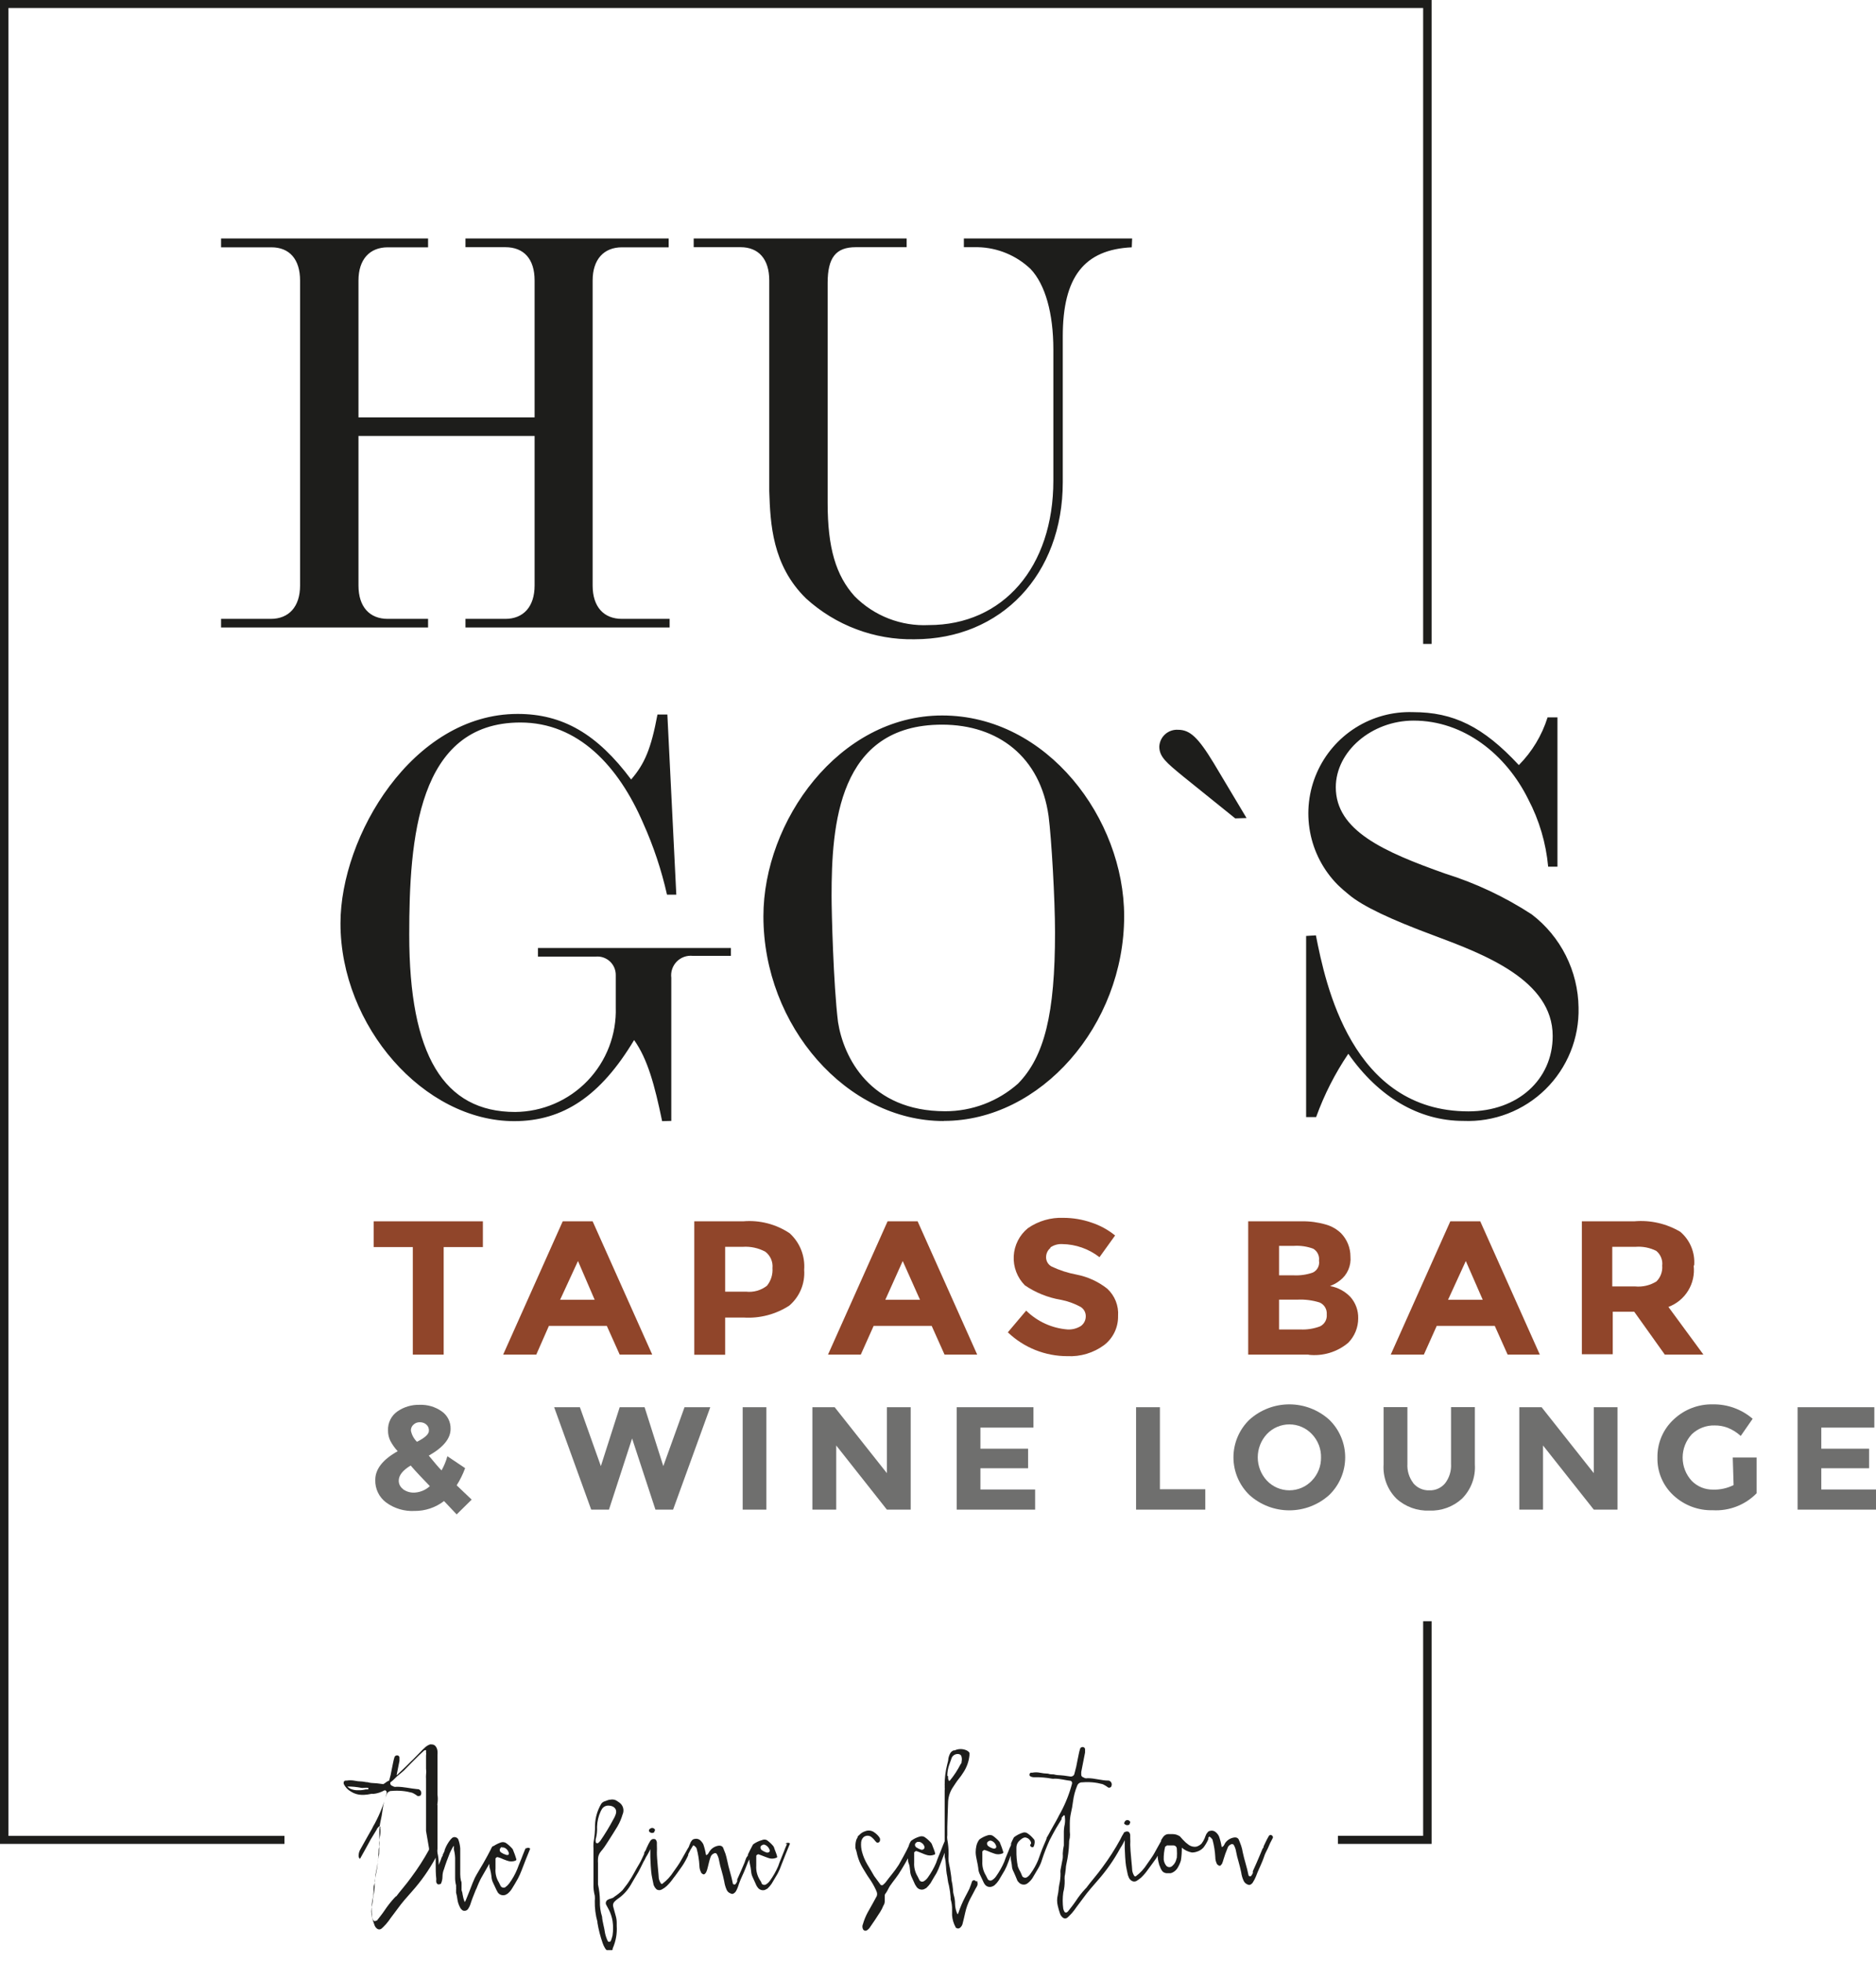 <?xml version="1.0" encoding="UTF-8"?>
<svg xmlns="http://www.w3.org/2000/svg" width="155" height="162" viewBox="0 0 155 162" fill="none">
  <g clip-path="url(#clip0_324_977)">
    <path d="M18.265 20.421H22.42C23.917 20.421 24.793 21.406 24.793 23.168V48.345C24.793 50.098 23.867 51.102 22.371 51.102H18.265V51.811H35.368V51.102H32.04C30.543 51.102 29.618 50.117 29.618 48.345V35.998H44.17V48.345C44.17 50.098 43.245 51.102 41.748 51.102H38.459V51.811H55.326V51.102H51.388C49.891 51.102 48.965 50.117 48.965 48.345V23.168C48.965 21.416 49.891 20.421 51.388 20.421H55.247V19.692H38.459V20.411H41.748C43.294 20.411 44.17 21.396 44.17 23.158V34.462H29.618V23.168C29.618 21.416 30.543 20.421 32.04 20.421H35.368V19.692H18.265V20.421ZM93.54 19.692H79.637V20.411H80.799C82.423 20.449 83.975 21.092 85.151 22.213C86.362 23.493 87.031 25.866 87.031 28.859V39.69C87.031 46.819 82.876 51.614 76.742 51.614C75.609 51.67 74.478 51.486 73.421 51.076C72.364 50.665 71.406 50.037 70.608 49.231C69.062 47.518 68.382 45.234 68.382 41.531V23.365C68.382 21.268 69.062 20.411 70.706 20.411H74.91V19.692H57.315V20.411H61.185C62.681 20.411 63.558 21.396 63.558 23.158V40.557C63.646 43.215 63.794 46.681 66.6 49.418C69.042 51.639 72.24 52.844 75.541 52.786C82.738 52.786 87.809 47.419 87.809 39.818V27.776C87.809 22.853 89.591 20.608 93.51 20.421L93.54 19.692Z" fill="#1D1D1B"></path>
    <path d="M55.464 92.555V80.74C55.433 80.497 55.457 80.25 55.535 80.018C55.613 79.786 55.743 79.575 55.914 79.4C56.086 79.225 56.295 79.092 56.526 79.01C56.757 78.929 57.003 78.9 57.246 78.928H60.387V78.278H44.446V78.987H49.231C49.442 78.969 49.654 78.995 49.853 79.064C50.053 79.133 50.236 79.243 50.391 79.386C50.546 79.53 50.669 79.704 50.752 79.898C50.836 80.093 50.878 80.302 50.876 80.513V83.172C50.911 84.288 50.723 85.401 50.322 86.444C49.921 87.487 49.316 88.439 48.541 89.245C47.767 90.05 46.84 90.692 45.813 91.134C44.787 91.576 43.683 91.808 42.565 91.817C36.658 91.817 33.812 87.11 33.812 77.185C33.812 69.308 34.492 59.659 42.999 59.659C47.784 59.659 51.112 63.272 53.14 67.969C53.993 69.867 54.653 71.846 55.11 73.877H55.878L55.139 58.999H54.322C53.79 61.844 53.258 63.075 52.146 64.365C49.349 60.614 46.494 58.95 42.772 58.95C34.078 58.95 28.131 69.062 28.131 76.24C28.131 84.737 35.023 92.575 42.487 92.575C46.543 92.575 49.635 90.478 52.392 85.879C53.505 87.445 54.086 89.582 54.706 92.575L55.464 92.555ZM77.992 92.555C85.968 92.555 92.88 84.678 92.88 75.649C92.88 67.634 86.549 59.078 77.845 59.078C69.298 59.078 63.075 67.821 63.075 75.659C63.075 84.727 69.968 92.565 77.953 92.565M78.101 91.757C71.868 91.757 69.692 87.287 69.239 84.392C68.855 81.261 68.707 75.275 68.707 73.995C68.707 68.156 69.239 59.836 77.835 59.836C82.472 59.836 85.958 62.504 86.637 67.388C86.874 69.2 87.169 74.28 87.169 76.988C87.169 83.733 86.293 87.238 84.117 89.473C82.453 90.95 80.305 91.763 78.081 91.757M102.992 67.546L100.284 63.016C98.985 60.88 98.315 60.259 97.33 60.259C97.138 60.247 96.945 60.274 96.763 60.337C96.581 60.4 96.414 60.498 96.27 60.626C96.126 60.754 96.009 60.91 95.926 61.083C95.843 61.257 95.795 61.445 95.784 61.638C95.784 62.494 96.365 62.967 97.754 64.109L102.057 67.575L102.992 67.546ZM107.915 77.284V92.24H108.742C109.408 90.394 110.301 88.637 111.401 87.012C113.902 90.586 117.23 92.555 120.902 92.555C122.153 92.608 123.401 92.404 124.569 91.954C125.737 91.505 126.8 90.821 127.693 89.944C128.585 89.067 129.288 88.016 129.758 86.856C130.228 85.696 130.455 84.452 130.424 83.201C130.405 81.708 130.046 80.239 129.376 78.905C128.706 77.571 127.741 76.407 126.554 75.501C124.337 74.057 121.932 72.924 119.406 72.134C114.286 70.322 110.367 68.57 110.367 65.005C110.367 62.051 113.321 59.501 116.796 59.501C120.952 59.501 124.437 62.297 126.269 66C127.176 67.728 127.735 69.618 127.913 71.563H128.681V59.235H127.864C127.399 60.719 126.586 62.07 125.491 63.174C122.537 59.993 120.085 58.802 116.747 58.802C115.073 58.746 113.421 59.194 112.004 60.087C110.587 60.98 109.471 62.278 108.8 63.812C108.128 65.347 107.933 67.047 108.239 68.694C108.544 70.341 109.337 71.858 110.515 73.05C110.859 73.384 111.145 73.621 111.43 73.857C112.592 74.842 114.965 75.944 118.441 77.234C122.645 78.8 128.287 80.936 128.287 85.544C128.287 89.148 125.392 91.767 121.326 91.767C111.667 91.767 109.51 81.222 108.723 77.234L107.915 77.284Z" fill="#1D1D1B"></path>
    <path d="M93.323 150.648C93.323 150.569 93.412 150.48 93.382 150.441C93.365 150.402 93.338 150.368 93.304 150.342C93.271 150.316 93.231 150.299 93.189 150.292C93.147 150.285 93.104 150.289 93.064 150.303C93.023 150.317 92.987 150.341 92.959 150.372C92.959 150.372 92.86 150.53 92.88 150.569C92.903 150.604 92.934 150.633 92.969 150.656C93.004 150.679 93.044 150.694 93.085 150.702C93.126 150.709 93.168 150.708 93.209 150.699C93.25 150.689 93.289 150.672 93.323 150.648Z" fill="#1D1D1B"></path>
    <path d="M54.056 151.288C54.056 151.209 54.145 151.12 54.115 151.081C54.097 151.044 54.071 151.012 54.038 150.987C54.005 150.962 53.967 150.946 53.926 150.939C53.886 150.932 53.844 150.935 53.805 150.948C53.766 150.961 53.73 150.983 53.702 151.012C53.642 151.012 53.593 151.17 53.623 151.209C53.645 151.244 53.673 151.275 53.708 151.298C53.742 151.322 53.781 151.338 53.822 151.345C53.863 151.353 53.905 151.351 53.945 151.342C53.985 151.332 54.023 151.313 54.056 151.288Z" fill="#1D1D1B"></path>
    <path d="M32.719 156.556C32.694 156.606 32.657 156.65 32.611 156.684C32.304 157.016 32.025 157.371 31.774 157.747C31.577 158.043 31.351 158.318 31.134 158.594C31.134 158.594 31.134 158.594 31.075 158.594C31.046 158.619 31.009 158.633 30.971 158.633C30.933 158.633 30.897 158.619 30.868 158.594C30.812 158.51 30.772 158.417 30.75 158.318C30.691 157.874 30.691 157.424 30.75 156.979C30.835 156.658 30.875 156.327 30.868 155.995C30.868 155.876 30.868 155.748 30.917 155.63C30.966 155.512 30.976 155.236 31.006 155.039C31.01 154.89 31.03 154.742 31.065 154.596C31.191 154.037 31.264 153.466 31.282 152.893C31.276 152.746 31.296 152.6 31.341 152.46C31.364 152.287 31.364 152.111 31.341 151.938C31.341 151.711 31.341 151.485 31.341 151.268C31.341 150.99 31.371 150.713 31.429 150.441C31.506 150.116 31.565 149.788 31.607 149.457C31.661 149.01 31.777 148.572 31.951 148.157C31.981 148.072 32.037 148 32.112 147.95C32.187 147.9 32.275 147.876 32.365 147.881C32.93 147.831 33.5 147.881 34.048 148.029C34.144 148.07 34.237 148.12 34.324 148.177C34.389 148.216 34.451 148.259 34.511 148.305C34.58 148.305 34.748 148.305 34.767 148.216C34.791 148.172 34.805 148.122 34.807 148.072C34.809 148.021 34.8 147.971 34.781 147.925C34.761 147.878 34.73 147.837 34.692 147.804C34.654 147.771 34.609 147.747 34.56 147.733H34.482C33.92 147.684 33.359 147.537 32.788 147.537C32.713 147.552 32.636 147.552 32.562 147.537L32.355 147.438C32.321 147.42 32.293 147.393 32.274 147.36C32.255 147.327 32.246 147.289 32.247 147.251V147.182C32.387 147.078 32.519 146.963 32.64 146.837C32.743 146.726 32.855 146.624 32.975 146.532C33.093 146.444 33.231 146.316 33.379 146.188C33.792 145.754 34.226 145.331 34.649 144.908L35.023 144.563C35.05 144.537 35.085 144.52 35.122 144.514H35.2C35.21 144.566 35.21 144.619 35.2 144.671C35.217 144.766 35.217 144.862 35.2 144.957V145.676V146.03C35.224 146.207 35.224 146.385 35.2 146.562C35.192 146.667 35.192 146.772 35.2 146.877V147.399C35.2 148.029 35.2 148.659 35.2 149.289V149.85V150.727V151.18L35.447 152.617V152.735C35.014 153.523 34.527 154.28 33.989 155C33.586 155.571 33.005 156.221 32.719 156.615M30.425 147.753H30.218C30.032 147.801 29.84 147.825 29.647 147.822H29.539C29.375 147.823 29.212 147.797 29.056 147.743C28.951 147.713 28.853 147.659 28.771 147.586L28.702 147.517C29.085 147.513 29.468 147.55 29.844 147.625C29.919 147.638 29.996 147.638 30.07 147.625C30.192 147.615 30.314 147.615 30.435 147.625M41.453 152.548H41.6C41.696 152.572 41.785 152.62 41.857 152.687C41.929 152.754 41.983 152.838 42.014 152.932C42.035 152.964 42.047 153.002 42.047 153.041C42.047 153.079 42.035 153.117 42.014 153.149C41.98 153.164 41.943 153.172 41.906 153.172C41.868 153.172 41.831 153.164 41.797 153.149C41.657 153.109 41.524 153.046 41.404 152.962C41.361 152.936 41.327 152.897 41.308 152.851C41.288 152.805 41.284 152.755 41.295 152.706C41.307 152.655 41.332 152.609 41.369 152.573C41.406 152.536 41.452 152.511 41.502 152.499M43.471 152.499C43.373 152.745 43.294 152.913 43.196 153.169C43.048 153.582 42.89 153.907 42.743 154.321C42.567 154.751 42.339 155.158 42.063 155.532C41.969 155.654 41.856 155.76 41.728 155.847C41.67 155.871 41.605 155.877 41.544 155.862C41.482 155.848 41.426 155.815 41.384 155.768L41.217 155.433C41.004 155.092 40.908 154.692 40.941 154.291C40.941 154.074 40.941 153.878 40.941 153.69C40.936 153.615 40.936 153.539 40.941 153.464C40.941 153.415 41.069 153.326 41.118 153.346L41.335 153.415C41.522 153.494 41.719 153.582 41.906 153.641C42.125 153.722 42.366 153.722 42.585 153.641C42.609 153.633 42.63 153.617 42.644 153.595C42.658 153.574 42.665 153.549 42.664 153.523C42.587 153.262 42.495 153.006 42.388 152.755C42.374 152.706 42.347 152.662 42.309 152.627C42.158 152.456 41.986 152.304 41.797 152.174C41.681 152.109 41.543 152.092 41.413 152.125C41.191 152.198 40.979 152.301 40.783 152.43C40.705 152.43 40.655 152.489 40.626 152.558C40.594 152.608 40.567 152.66 40.547 152.716C40.38 153.06 40.163 153.434 39.927 153.858C39.69 154.281 39.434 154.665 39.237 155.049L39.041 155.502C38.873 155.955 38.696 156.388 38.519 156.822C38.492 156.908 38.448 156.988 38.391 157.058C38.309 156.841 38.249 156.617 38.213 156.388C38.213 156.29 38.164 156.182 38.135 156.073C38.129 155.978 38.129 155.883 38.135 155.788C38.129 155.735 38.129 155.683 38.135 155.63C38.135 155.63 38.135 155.63 38.135 155.542C38.135 155.453 38.135 155.384 38.085 155.295C38.048 155.121 38.028 154.943 38.026 154.764V154.34C38.026 154.163 38.026 153.986 38.026 153.809V152.627C38.008 152.367 37.952 152.112 37.859 151.869C37.829 151.817 37.786 151.773 37.734 151.742C37.682 151.711 37.624 151.694 37.563 151.692C37.484 151.691 37.407 151.719 37.347 151.77L37.229 151.889C37.023 152.143 36.86 152.429 36.746 152.735C36.746 152.863 36.648 152.991 36.599 153.11C36.549 153.228 36.599 153.247 36.52 153.306C36.48 153.392 36.447 153.481 36.421 153.572L36.244 153.996V153.848C36.242 153.563 36.209 153.279 36.146 153.001C36.13 152.884 36.13 152.764 36.146 152.647V152.617V151.219V149.092C36.13 149.031 36.13 148.967 36.146 148.905C36.18 148.667 36.18 148.425 36.146 148.186V147.025V145.725V144.908C36.156 144.803 36.156 144.697 36.146 144.593C36.135 144.462 36.091 144.337 36.018 144.228C35.981 144.168 35.928 144.119 35.866 144.086C35.804 144.053 35.734 144.038 35.663 144.041C35.618 144.032 35.571 144.032 35.525 144.041C35.384 144.091 35.254 144.168 35.141 144.268C34.996 144.395 34.858 144.529 34.728 144.671L34.117 145.292L33.95 145.449L33.783 145.617L33.556 145.843C33.271 146.109 33.064 146.325 32.847 146.522C32.828 146.55 32.8 146.571 32.768 146.581L33.005 145.4C33.008 145.351 33.008 145.301 33.005 145.252C33.009 145.2 33.009 145.147 33.005 145.095C32.993 145.046 32.963 145.003 32.921 144.976C32.879 144.948 32.828 144.938 32.778 144.947C32.741 144.951 32.706 144.963 32.675 144.984C32.644 145.005 32.619 145.032 32.601 145.065C32.548 145.233 32.505 145.404 32.473 145.577C32.394 145.912 32.345 146.257 32.276 146.562L32.148 147.044H32.089L31.902 147.162C31.829 147.223 31.75 147.276 31.666 147.32C31.34 147.267 31.011 147.234 30.681 147.221C30.578 147.211 30.476 147.192 30.376 147.162C30.218 147.162 30.07 147.113 29.913 147.103C29.685 147.098 29.457 147.071 29.234 147.025C29.044 146.995 28.852 146.995 28.663 147.025H28.584C28.544 147.022 28.505 147.032 28.471 147.053C28.437 147.074 28.411 147.106 28.397 147.143C28.397 147.143 28.397 147.251 28.397 147.3C28.526 147.565 28.732 147.784 28.987 147.93C29.258 148.105 29.572 148.201 29.893 148.206H30.051C30.253 148.199 30.454 148.172 30.651 148.127C30.713 148.112 30.777 148.112 30.838 148.127C31.164 148.094 31.479 147.993 31.764 147.832H31.823C31.882 147.832 31.961 147.94 31.951 147.999C31.941 148.058 31.951 147.999 31.951 148.058C31.723 148.931 31.393 149.774 30.966 150.569C30.878 150.712 30.799 150.86 30.73 151.012C30.602 151.219 30.504 151.416 30.386 151.613L30.149 152.036L29.736 152.775C29.665 152.922 29.628 153.084 29.628 153.247C29.628 153.356 29.696 153.484 29.746 153.484C30.11 152.854 30.346 152.391 30.632 151.879L31.095 151.121C31.109 151.09 31.125 151.06 31.144 151.032C31.144 150.963 31.242 150.914 31.282 150.845C31.321 150.776 31.37 150.786 31.41 150.845C31.415 150.856 31.418 150.867 31.418 150.879C31.418 150.891 31.415 150.903 31.41 150.914C31.439 151.113 31.439 151.315 31.41 151.514C31.348 151.779 31.322 152.05 31.331 152.322C31.331 152.489 31.331 152.666 31.331 152.844C31.331 153.021 31.331 153.149 31.282 153.287C31.232 153.507 31.203 153.731 31.193 153.956C31.185 154.082 31.169 154.207 31.144 154.331C31.085 154.646 31.026 154.961 30.957 155.315C30.957 155.414 30.957 155.512 30.957 155.611C30.958 155.912 30.925 156.213 30.858 156.507C30.799 156.792 30.799 157.087 30.73 157.383C30.657 157.674 30.657 157.978 30.73 158.269C30.779 158.49 30.845 158.707 30.927 158.919C30.968 159.064 31.058 159.19 31.183 159.273C31.23 159.3 31.282 159.314 31.336 159.314C31.389 159.314 31.442 159.3 31.488 159.273C31.538 159.224 31.607 159.185 31.656 159.126C31.822 158.969 31.974 158.798 32.109 158.614C32.335 158.279 32.601 157.964 32.837 157.629C33.212 157.107 33.625 156.644 34.029 156.191C34.792 155.339 35.453 154.401 35.998 153.395C36.003 153.471 36.003 153.546 35.998 153.622V153.878C35.998 154.291 35.998 154.724 36.047 155.158C36.037 155.243 36.037 155.329 36.047 155.414C36.056 155.45 36.072 155.485 36.094 155.515C36.115 155.545 36.143 155.571 36.175 155.591C36.214 155.602 36.255 155.602 36.293 155.591C36.343 155.588 36.391 155.571 36.431 155.542C36.514 155.359 36.558 155.161 36.559 154.961C36.559 154.744 36.602 154.53 36.687 154.331C36.815 153.907 36.983 153.474 37.16 153.021C37.229 152.863 37.307 152.716 37.386 152.568C37.419 152.511 37.459 152.458 37.505 152.41C37.505 152.41 37.505 152.41 37.505 152.342C37.511 152.357 37.511 152.375 37.505 152.391C37.505 152.391 37.505 152.47 37.505 152.499C37.495 152.578 37.495 152.657 37.505 152.735C37.581 153.031 37.615 153.336 37.603 153.641V154.715C37.603 154.833 37.603 154.931 37.603 155.039C37.601 155.255 37.628 155.47 37.682 155.679C37.688 155.748 37.688 155.817 37.682 155.886C37.691 155.922 37.691 155.959 37.682 155.995C37.682 155.995 37.682 156.054 37.682 156.083C37.678 156.149 37.678 156.214 37.682 156.28C37.733 156.457 37.769 156.638 37.79 156.822C37.821 157.056 37.895 157.283 38.007 157.491C38.035 157.565 38.083 157.629 38.145 157.678C38.174 157.714 38.212 157.742 38.255 157.759C38.298 157.776 38.345 157.782 38.391 157.777C38.453 157.78 38.516 157.763 38.568 157.727C38.568 157.727 38.676 157.649 38.696 157.59C38.762 157.492 38.815 157.386 38.853 157.275C38.981 156.861 39.149 156.457 39.306 156.063C39.362 155.963 39.408 155.858 39.444 155.748C39.503 155.591 39.592 155.404 39.69 155.197L39.769 155.049C39.877 154.843 40.202 154.311 40.429 153.897C40.429 154.045 40.429 154.203 40.498 154.36C40.547 154.551 40.583 154.745 40.606 154.941C40.614 155.119 40.657 155.293 40.734 155.453L41.02 156.063C41.052 156.131 41.088 156.197 41.128 156.26C41.195 156.358 41.291 156.431 41.403 156.468C41.515 156.505 41.636 156.505 41.748 156.467C41.817 156.437 41.883 156.4 41.945 156.359C42.081 156.247 42.197 156.114 42.29 155.965C42.467 155.689 42.624 155.414 42.792 155.118C42.907 154.898 43.009 154.671 43.097 154.439C43.314 153.868 43.55 153.267 43.806 152.647C43.77 152.608 43.721 152.584 43.668 152.578C43.579 152.572 43.491 152.6 43.422 152.657" fill="#1D1D1B"></path>
    <path d="M97.212 153.405C97.188 153.661 97.064 153.898 96.868 154.065C96.835 154.099 96.796 154.126 96.753 154.145C96.71 154.164 96.664 154.173 96.617 154.173C96.57 154.173 96.523 154.164 96.48 154.145C96.437 154.126 96.398 154.099 96.365 154.065C96.244 153.916 96.168 153.734 96.149 153.543C96.141 153.178 96.184 152.813 96.277 152.46C96.277 152.46 96.365 152.46 96.405 152.381C96.427 152.373 96.451 152.373 96.474 152.381C96.621 152.381 96.769 152.381 96.917 152.381H96.986C97.05 152.388 97.111 152.417 97.156 152.464C97.201 152.511 97.228 152.572 97.232 152.637C97.252 152.912 97.252 153.189 97.232 153.464M81.724 151.987H81.872C81.967 152.012 82.054 152.061 82.126 152.127C82.199 152.194 82.253 152.278 82.285 152.371C82.304 152.404 82.314 152.441 82.314 152.479C82.314 152.517 82.304 152.555 82.285 152.588C82.256 152.612 82.221 152.63 82.183 152.638C82.145 152.647 82.106 152.646 82.069 152.637C81.926 152.601 81.793 152.537 81.675 152.45C81.631 152.424 81.597 152.386 81.576 152.34C81.554 152.295 81.548 152.244 81.557 152.194C81.557 152.086 81.665 152.036 81.773 151.987M105.079 151.544C105.06 151.53 105.038 151.52 105.014 151.516C104.99 151.511 104.966 151.512 104.943 151.517C104.92 151.523 104.898 151.533 104.879 151.548C104.86 151.563 104.844 151.582 104.833 151.603C104.597 152.017 104.587 152.076 104.4 152.46C104.4 152.538 104.4 152.558 104.321 152.637L104.124 153.11C103.918 153.612 103.74 154.006 103.514 154.508C103.511 154.56 103.511 154.613 103.514 154.665L103.435 154.813C103.376 154.902 103.327 154.961 103.248 154.921C103.221 154.919 103.196 154.906 103.178 154.886C103.159 154.866 103.149 154.84 103.15 154.813C103.031 154.193 102.805 153.562 102.677 152.942C102.649 152.762 102.607 152.584 102.549 152.41C102.48 152.223 102.421 152.056 102.342 151.879C102.315 151.832 102.276 151.793 102.23 151.765C102.183 151.738 102.13 151.722 102.076 151.721H101.998C101.848 151.739 101.703 151.788 101.572 151.864C101.442 151.94 101.329 152.042 101.239 152.164C101.161 152.273 101.141 152.42 101.003 152.489C100.865 152.558 101.003 152.489 100.934 152.489C100.888 152.198 100.815 151.911 100.718 151.633C100.648 151.485 100.544 151.356 100.412 151.258C100.351 151.213 100.28 151.182 100.205 151.168C100.13 151.154 100.052 151.158 99.979 151.18C99.937 151.184 99.897 151.197 99.861 151.22C99.825 151.242 99.795 151.272 99.772 151.308C99.737 151.349 99.704 151.391 99.674 151.436C99.618 151.554 99.569 151.676 99.526 151.8C99.462 151.951 99.379 152.093 99.28 152.223C99.163 152.343 99.017 152.432 98.857 152.479C98.731 152.5 98.603 152.493 98.481 152.459C98.358 152.425 98.245 152.365 98.148 152.282L97.961 152.135C97.794 151.976 97.636 151.808 97.488 151.633L97.389 151.574C97.235 151.491 97.063 151.447 96.887 151.446H96.493C96.42 151.455 96.349 151.479 96.285 151.516C96.221 151.554 96.164 151.603 96.119 151.662C96.093 151.693 96.07 151.726 96.05 151.761L95.932 151.948V152.026L95.863 152.145C95.735 152.381 95.499 152.785 95.381 153.011C95.263 153.238 94.928 153.7 94.77 153.927C94.531 154.307 94.224 154.641 93.865 154.911C93.845 154.927 93.821 154.936 93.796 154.936C93.77 154.936 93.746 154.927 93.727 154.911C93.637 154.778 93.576 154.627 93.549 154.468C93.549 154.271 93.382 152.794 93.382 152.342C93.392 152.145 93.392 151.948 93.382 151.751V151.514C93.372 151.421 93.33 151.335 93.264 151.268C93.218 151.242 93.165 151.227 93.111 151.227C93.058 151.227 93.005 151.242 92.959 151.268C92.959 151.268 92.87 151.268 92.85 151.357C92.739 151.53 92.64 151.711 92.555 151.898C92.119 152.693 91.629 153.456 91.088 154.183C90.684 154.754 90.103 155.404 89.818 155.798C89.792 155.848 89.755 155.892 89.709 155.926C89.397 156.253 89.117 156.609 88.873 156.989C88.675 157.284 88.449 157.56 88.233 157.836C88.233 157.836 88.233 157.836 88.173 157.885C88.145 157.91 88.108 157.924 88.07 157.924C88.032 157.924 87.995 157.91 87.967 157.885C87.911 157.801 87.871 157.708 87.849 157.609C87.789 157.165 87.789 156.715 87.849 156.27C87.934 155.949 87.973 155.618 87.967 155.286C87.957 155.164 87.957 155.043 87.967 154.921C88.016 154.724 88.026 154.527 88.055 154.331C88.06 154.181 88.079 154.033 88.114 153.887C88.24 153.328 88.313 152.757 88.331 152.184C88.326 152.037 88.346 151.891 88.39 151.751C88.413 151.578 88.413 151.402 88.39 151.229C88.39 151.002 88.39 150.776 88.39 150.559C88.39 150.281 88.42 150.004 88.479 149.732C88.555 149.408 88.615 149.079 88.656 148.748C88.711 148.301 88.827 147.863 89.001 147.448C89.03 147.363 89.087 147.291 89.161 147.241C89.236 147.191 89.325 147.167 89.414 147.172C89.98 147.122 90.549 147.172 91.098 147.32C91.193 147.363 91.285 147.413 91.373 147.468C91.438 147.507 91.501 147.55 91.561 147.596C91.629 147.645 91.797 147.596 91.817 147.507C91.841 147.463 91.854 147.413 91.856 147.363C91.859 147.313 91.85 147.262 91.83 147.216C91.81 147.169 91.78 147.128 91.742 147.095C91.704 147.062 91.659 147.038 91.61 147.025H91.57C91.009 147.025 90.448 146.828 89.877 146.828C89.802 146.843 89.725 146.843 89.65 146.828L89.444 146.729C89.41 146.711 89.382 146.684 89.363 146.651C89.344 146.618 89.334 146.58 89.335 146.542C89.33 146.467 89.33 146.391 89.335 146.316C89.434 145.784 89.552 145.242 89.65 144.711C89.654 144.662 89.654 144.612 89.65 144.563C89.655 144.511 89.655 144.458 89.65 144.405C89.636 144.356 89.605 144.313 89.561 144.286C89.517 144.259 89.465 144.248 89.414 144.258C89.379 144.263 89.345 144.276 89.316 144.297C89.287 144.317 89.263 144.344 89.247 144.376C89.194 144.544 89.151 144.715 89.119 144.888C89.04 145.223 88.991 145.567 88.922 145.873C88.853 146.178 88.803 146.306 88.754 146.522C88.731 146.569 88.696 146.609 88.653 146.638C88.61 146.667 88.56 146.685 88.508 146.69H88.439C88.085 146.627 87.726 146.587 87.366 146.572C87.263 146.561 87.16 146.542 87.061 146.513C86.903 146.513 86.755 146.513 86.588 146.453C86.36 146.447 86.132 146.42 85.909 146.375C85.704 146.335 85.493 146.335 85.288 146.375C85.243 146.37 85.196 146.37 85.151 146.375C85.119 146.396 85.094 146.426 85.079 146.461C85.063 146.495 85.057 146.534 85.062 146.572C85.066 146.598 85.077 146.624 85.095 146.645C85.112 146.665 85.135 146.681 85.16 146.69C85.252 146.734 85.354 146.754 85.456 146.749C85.944 146.739 86.433 146.778 86.913 146.867C86.988 146.88 87.065 146.88 87.139 146.867C87.593 146.867 88.016 146.995 88.449 147.044C88.508 147.044 88.587 147.153 88.577 147.212C88.567 147.271 88.577 147.261 88.577 147.271C88.357 148.103 88.04 148.906 87.632 149.663C87.543 149.801 87.474 149.959 87.395 150.106C87.317 150.254 87.179 150.51 87.061 150.707L86.824 151.13C86.647 151.465 86.578 151.583 86.47 151.761V151.82C86.445 151.867 86.425 151.916 86.411 151.967C86.352 152.115 86.283 152.263 86.224 152.401C86.037 152.834 85.928 153.178 85.771 153.602C85.609 153.993 85.401 154.363 85.151 154.705C85.067 154.838 84.952 154.95 84.816 155.03C84.756 155.053 84.691 155.057 84.629 155.041C84.567 155.025 84.512 154.99 84.471 154.941L84.323 154.596C84.232 154.447 84.156 154.288 84.097 154.124C84.008 153.68 83.968 153.227 83.979 152.775C83.974 152.696 83.974 152.617 83.979 152.538C83.984 152.366 84.046 152.199 84.156 152.066C84.294 151.918 84.56 151.672 84.767 151.731C84.862 151.755 84.951 151.802 85.023 151.869C85.096 151.937 85.15 152.021 85.18 152.115C85.195 152.15 85.198 152.188 85.187 152.225C85.176 152.261 85.153 152.292 85.121 152.312C85.112 152.344 85.112 152.378 85.121 152.41C85.145 152.46 85.187 152.499 85.239 152.519C85.284 152.532 85.332 152.532 85.377 152.519C85.428 152.435 85.462 152.341 85.475 152.243C85.495 152.149 85.495 152.052 85.475 151.958C85.457 151.908 85.426 151.864 85.387 151.83C85.244 151.653 85.075 151.501 84.885 151.377C84.83 151.34 84.768 151.317 84.703 151.308C84.638 151.299 84.573 151.306 84.511 151.327C84.243 151.409 83.993 151.539 83.772 151.711C83.693 151.869 83.605 152.036 83.536 152.204C83.53 152.24 83.53 152.276 83.536 152.312C83.536 152.391 83.467 152.479 83.427 152.578C83.27 153.001 83.112 153.316 82.975 153.73C82.79 154.161 82.558 154.57 82.285 154.951C82.196 155.074 82.082 155.178 81.951 155.256C81.894 155.285 81.83 155.293 81.769 155.278C81.707 155.264 81.653 155.228 81.616 155.177C81.557 155.059 81.498 154.951 81.448 154.843C81.239 154.5 81.139 154.101 81.163 153.7C81.163 153.484 81.163 153.297 81.163 153.1C81.158 153.024 81.158 152.949 81.163 152.873C81.163 152.873 81.301 152.735 81.34 152.755L81.557 152.824C81.754 152.903 81.941 152.991 82.138 153.05C82.353 153.134 82.592 153.134 82.807 153.05C82.834 153.046 82.858 153.031 82.875 153.009C82.891 152.987 82.899 152.96 82.896 152.932C82.819 152.671 82.727 152.415 82.62 152.164C82.62 152.115 82.561 152.076 82.541 152.036C82.387 151.867 82.216 151.716 82.029 151.583C81.912 151.518 81.775 151.501 81.645 151.534C81.383 151.608 81.136 151.728 80.917 151.889C80.797 152.046 80.713 152.228 80.671 152.42C80.632 152.592 80.612 152.767 80.612 152.942C80.612 153.178 80.671 153.425 80.72 153.671C80.769 153.917 80.808 154.065 80.828 154.262C80.837 154.436 80.88 154.607 80.956 154.764L81.242 155.374C81.27 155.444 81.306 155.51 81.35 155.571C81.413 155.67 81.507 155.745 81.618 155.783C81.73 155.82 81.85 155.819 81.96 155.778C82.035 155.754 82.105 155.717 82.167 155.67C82.3 155.555 82.416 155.423 82.512 155.276L83.014 154.429C83.13 154.211 83.229 153.983 83.309 153.75L83.516 153.218C83.516 153.306 83.516 153.395 83.516 153.484C83.516 153.572 83.595 153.878 83.605 154.065C83.614 154.241 83.665 154.413 83.752 154.567C83.841 154.774 83.939 154.98 84.018 155.187C84.097 155.394 84.087 155.315 84.136 155.384C84.204 155.478 84.299 155.549 84.408 155.586C84.518 155.623 84.636 155.625 84.747 155.591C84.82 155.565 84.887 155.525 84.944 155.473C85.082 155.364 85.201 155.235 85.298 155.089C85.466 154.803 85.643 154.518 85.8 154.242C85.927 154.025 86.026 153.794 86.096 153.553C86.273 153.01 86.481 152.478 86.716 151.958C86.893 151.613 87.061 151.308 87.248 150.973L87.711 150.215C87.709 150.185 87.709 150.156 87.711 150.126C87.711 150.057 87.809 150.008 87.849 149.939C87.888 149.87 87.937 149.88 87.977 149.939C87.982 149.95 87.984 149.962 87.984 149.974C87.984 149.985 87.982 149.997 87.977 150.008C88.006 150.207 88.006 150.409 87.977 150.609C87.915 150.873 87.889 151.145 87.898 151.416V151.938C87.898 152.086 87.898 152.243 87.898 152.381C87.848 152.601 87.819 152.825 87.809 153.05C87.817 153.175 87.817 153.3 87.809 153.425C87.75 153.74 87.691 154.055 87.622 154.409C87.612 154.508 87.612 154.606 87.622 154.705C87.624 155.006 87.591 155.307 87.523 155.601C87.465 155.886 87.465 156.182 87.395 156.477C87.322 156.768 87.322 157.072 87.395 157.363C87.446 157.583 87.509 157.8 87.583 158.013C87.63 158.157 87.724 158.281 87.849 158.367C87.895 158.394 87.948 158.408 88.001 158.408C88.055 158.408 88.107 158.394 88.154 158.367C88.154 158.367 88.272 158.279 88.321 158.22C88.487 158.063 88.639 157.892 88.774 157.708C89.001 157.373 89.266 157.058 89.503 156.723C89.877 156.201 90.29 155.739 90.684 155.286C91.408 154.471 92.036 153.576 92.555 152.617C92.645 152.484 92.727 152.346 92.801 152.204C92.801 152.204 92.9 151.997 92.929 151.948C92.924 152.017 92.924 152.086 92.929 152.154C92.929 152.371 92.929 152.568 92.929 152.598C92.929 152.844 92.988 153.838 93.037 154.084C93.087 154.331 93.126 154.567 93.185 154.813C93.215 154.907 93.251 154.999 93.293 155.089C93.335 155.157 93.388 155.217 93.451 155.266C93.51 155.316 93.582 155.349 93.659 155.359C93.736 155.37 93.814 155.358 93.884 155.325C94.018 155.242 94.147 155.15 94.268 155.049C94.477 154.852 94.665 154.635 94.829 154.399C95.026 154.143 95.391 153.631 95.548 153.415L95.647 153.228C95.652 153.452 95.689 153.674 95.755 153.887C95.755 153.976 95.824 154.065 95.853 154.163C95.883 154.262 95.981 154.498 96.139 154.596C96.209 154.637 96.286 154.664 96.365 154.675H96.621H96.73C96.946 154.612 97.133 154.476 97.261 154.291C97.393 154.086 97.496 153.864 97.567 153.631C97.623 153.28 97.649 152.924 97.645 152.568C97.879 152.768 98.161 152.904 98.463 152.962C98.6 152.967 98.737 152.947 98.866 152.903C99.088 152.843 99.286 152.72 99.438 152.548C99.595 152.341 99.727 152.117 99.831 151.879C99.846 151.841 99.846 151.799 99.831 151.761L99.9 151.652C99.981 151.678 100.05 151.73 100.097 151.8C100.097 151.8 100.176 151.869 100.186 151.928C100.31 152.392 100.386 152.867 100.412 153.346C100.41 153.537 100.454 153.726 100.54 153.897C100.54 153.947 100.609 153.966 100.658 154.015C100.688 154.043 100.726 154.059 100.767 154.059C100.807 154.059 100.846 154.043 100.875 154.015C100.875 153.966 100.944 153.956 100.964 153.897C101.017 153.776 101.059 153.651 101.092 153.523C101.183 153.215 101.292 152.913 101.417 152.617C101.437 152.54 101.477 152.468 101.532 152.41C101.587 152.351 101.655 152.308 101.732 152.282C101.768 152.266 101.808 152.264 101.846 152.274C101.884 152.285 101.916 152.309 101.938 152.342C102.032 152.506 102.096 152.686 102.126 152.873C102.178 153.159 102.247 153.442 102.332 153.72C102.411 154.006 102.49 154.301 102.549 154.596C102.581 154.834 102.647 155.067 102.746 155.286C102.778 155.361 102.825 155.428 102.884 155.484C102.943 155.54 103.014 155.583 103.09 155.611C103.127 155.63 103.167 155.641 103.209 155.641C103.25 155.641 103.291 155.63 103.327 155.611C103.405 155.57 103.47 155.509 103.514 155.433C103.614 155.278 103.7 155.113 103.77 154.941C103.947 154.449 104.154 154.065 104.331 153.612C104.331 153.612 104.489 153.198 104.498 153.149C104.508 153.1 104.607 152.922 104.656 152.814L104.755 152.617C104.867 152.333 104.999 152.057 105.148 151.79C105.162 151.769 105.17 151.745 105.172 151.72C105.175 151.695 105.172 151.669 105.163 151.646C105.155 151.622 105.141 151.601 105.123 151.583C105.105 151.565 105.084 151.552 105.06 151.544" fill="#1D1D1B"></path>
    <path d="M49.231 151.82C49.314 151.498 49.347 151.166 49.33 150.835C49.343 150.399 49.443 149.971 49.625 149.575L49.704 149.427C49.755 149.325 49.834 149.24 49.932 149.181C50.029 149.122 50.141 149.091 50.255 149.092C50.758 149.092 51.023 149.417 50.866 149.831C50.818 149.968 50.755 150.1 50.679 150.224C50.352 150.839 49.99 151.434 49.596 152.007C49.538 152.074 49.476 152.136 49.409 152.194H49.33C49.316 152.195 49.302 152.194 49.289 152.189C49.276 152.185 49.264 152.178 49.254 152.169C49.244 152.159 49.235 152.148 49.23 152.135C49.224 152.123 49.221 152.109 49.221 152.095C49.206 152.011 49.206 151.924 49.221 151.839M63.006 152.312H63.154C63.247 152.342 63.332 152.392 63.403 152.458C63.475 152.525 63.531 152.606 63.568 152.696C63.588 152.728 63.598 152.766 63.598 152.804C63.598 152.842 63.588 152.88 63.568 152.912C63.537 152.936 63.502 152.954 63.465 152.964C63.428 152.974 63.389 152.977 63.351 152.972C63.207 152.928 63.07 152.862 62.947 152.775C62.906 152.747 62.874 152.708 62.855 152.663C62.836 152.617 62.83 152.567 62.839 152.519C62.839 152.41 62.947 152.361 63.056 152.322M65.025 152.263C64.916 152.509 64.838 152.686 64.749 152.932C64.592 153.356 64.434 153.671 64.296 154.094C64.111 154.522 63.88 154.928 63.607 155.305C63.517 155.429 63.404 155.533 63.272 155.61C63.215 155.64 63.149 155.648 63.086 155.633C63.023 155.619 62.967 155.583 62.928 155.532C62.928 155.423 62.819 155.305 62.76 155.197C62.554 154.853 62.458 154.455 62.484 154.055C62.484 153.848 62.484 153.651 62.484 153.454C62.48 153.379 62.48 153.303 62.484 153.228C62.503 153.196 62.529 153.169 62.56 153.148C62.59 153.128 62.625 153.115 62.662 153.109L62.878 153.188C63.075 153.257 63.262 153.346 63.449 153.405C63.667 153.494 63.911 153.494 64.129 153.405C64.143 153.404 64.156 153.4 64.168 153.393C64.18 153.386 64.19 153.377 64.198 153.365C64.205 153.354 64.21 153.341 64.212 153.327C64.214 153.314 64.212 153.3 64.208 153.287C64.148 153.031 64.02 152.784 63.942 152.519C63.918 152.472 63.888 152.429 63.853 152.391C63.705 152.22 63.536 152.067 63.351 151.938C63.291 151.911 63.225 151.897 63.159 151.897C63.093 151.897 63.027 151.911 62.967 151.938C62.705 152.008 62.459 152.125 62.238 152.282L62.189 152.351C62.002 152.696 61.972 152.775 61.795 153.129C61.795 153.208 61.795 153.237 61.717 153.316C61.638 153.395 61.539 153.749 61.52 153.789C61.313 154.291 61.136 154.685 60.909 155.187C60.909 155.187 60.909 155.295 60.909 155.345L60.83 155.492C60.771 155.581 60.722 155.64 60.643 155.601C60.564 155.561 60.555 155.601 60.545 155.492C60.427 154.872 60.2 154.242 60.082 153.621C60.045 153.439 59.999 153.258 59.944 153.08C59.875 152.903 59.816 152.735 59.737 152.548C59.708 152.504 59.669 152.467 59.623 152.441C59.576 152.416 59.525 152.402 59.471 152.4H59.393C59.244 152.417 59.1 152.466 58.971 152.542C58.842 152.618 58.731 152.721 58.644 152.844C58.556 152.952 58.536 153.09 58.398 153.159C58.26 153.228 58.398 153.159 58.329 153.159C58.282 152.864 58.209 152.574 58.113 152.292C58.04 152.147 57.935 152.019 57.807 151.918C57.745 151.876 57.673 151.848 57.599 151.836C57.524 151.824 57.447 151.828 57.374 151.849C57.293 151.861 57.219 151.903 57.167 151.967C57.132 152.012 57.099 152.058 57.069 152.105L56.941 152.41C56.941 152.489 56.833 152.607 56.754 152.765C56.675 152.922 56.38 153.405 56.262 153.631C56.144 153.858 55.819 154.321 55.651 154.547C55.411 154.927 55.104 155.261 54.745 155.532C54.737 155.54 54.727 155.547 54.716 155.552C54.705 155.557 54.693 155.559 54.681 155.559C54.669 155.559 54.657 155.557 54.647 155.552C54.636 155.547 54.626 155.54 54.617 155.532C54.523 155.4 54.459 155.248 54.43 155.089C54.43 154.892 54.263 153.425 54.273 152.962C54.283 152.765 54.283 152.568 54.273 152.371V152.135C54.262 152.044 54.224 151.958 54.164 151.888C54.116 151.862 54.062 151.848 54.007 151.848C53.952 151.848 53.898 151.862 53.849 151.888C53.809 151.916 53.772 151.949 53.741 151.987C53.63 152.159 53.535 152.34 53.455 152.528C53.432 152.569 53.412 152.612 53.396 152.656C53.396 152.716 53.327 152.804 53.229 152.972C53.219 153.004 53.219 153.038 53.229 153.07C53.111 153.306 52.973 153.641 52.855 153.838C52.53 154.36 52.294 154.882 51.949 155.384C51.772 155.66 51.634 155.797 51.437 156.073C51.235 156.272 51.014 156.45 50.777 156.605C50.59 156.792 50.433 156.733 50.196 156.881C50.172 156.891 50.151 156.908 50.137 156.93C50.097 156.971 50.07 157.022 50.058 157.077C50.046 157.133 50.049 157.191 50.068 157.245C50.157 157.402 50.226 157.56 50.315 157.708C50.457 157.993 50.556 158.299 50.61 158.613C50.669 159.012 50.669 159.416 50.61 159.815C50.576 159.955 50.533 160.093 50.482 160.228C50.475 160.256 50.46 160.281 50.439 160.3C50.418 160.319 50.392 160.332 50.364 160.337C50.332 160.346 50.298 160.343 50.269 160.329C50.24 160.314 50.217 160.289 50.206 160.258C50.109 160.054 50.036 159.839 49.989 159.618C49.931 159.155 49.773 158.712 49.743 158.259C49.61 157.842 49.55 157.406 49.566 156.969C49.563 156.509 49.51 156.05 49.409 155.601C49.409 155.384 49.409 154.37 49.409 154.34V153.868C49.399 153.736 49.399 153.605 49.409 153.474C49.418 153.302 49.472 153.136 49.566 152.991C49.633 152.895 49.705 152.803 49.783 152.716C49.989 152.46 50.147 152.184 50.324 151.918C50.502 151.652 50.787 151.18 51.014 150.815C51.195 150.506 51.337 150.175 51.437 149.831C51.516 149.662 51.533 149.472 51.486 149.292C51.44 149.112 51.332 148.955 51.181 148.846L50.964 148.698C50.81 148.598 50.623 148.563 50.443 148.6C50.265 148.6 50.108 148.698 49.931 148.748C49.82 148.788 49.726 148.864 49.665 148.964C49.356 149.491 49.183 150.087 49.163 150.697C49.168 151.189 49.125 151.681 49.035 152.164C49.024 152.335 49.024 152.506 49.035 152.676C49.035 152.676 49.035 153.05 49.035 153.178C49.035 153.306 49.035 153.562 49.035 153.759C49.035 153.759 49.035 153.907 49.035 153.946V154.035V155.551C49.021 155.883 49.058 156.215 49.143 156.536C49.157 156.68 49.157 156.825 49.143 156.969C49.132 157.548 49.205 158.125 49.359 158.682C49.368 158.705 49.368 158.729 49.359 158.751C49.454 159.327 49.599 159.894 49.793 160.445C49.839 160.586 49.902 160.722 49.98 160.849C50.019 160.927 50.076 160.994 50.147 161.046C50.219 161.097 50.309 161.119 50.397 161.106C50.485 161.093 50.565 161.047 50.62 160.977C50.616 160.947 50.616 160.917 50.62 160.888C50.882 160.301 50.997 159.659 50.955 159.017V158.761C50.954 158.561 50.924 158.362 50.866 158.17C50.797 157.905 50.718 157.658 50.659 157.412C50.643 157.342 50.645 157.269 50.666 157.2C50.687 157.13 50.725 157.068 50.777 157.018C50.851 156.944 50.93 156.875 51.014 156.812C51.456 156.517 51.826 156.127 52.097 155.669C52.353 155.246 52.481 154.99 52.746 154.567C52.884 154.321 53.032 154.005 53.16 153.749C53.239 153.623 53.308 153.492 53.367 153.356C53.485 153.149 53.495 153.168 53.603 152.952C53.603 152.952 53.702 152.735 53.731 152.686C53.725 152.755 53.725 152.824 53.731 152.893C53.731 153.119 53.731 153.316 53.731 153.336C53.731 153.582 53.79 154.577 53.839 154.823C53.889 155.069 53.928 155.305 53.987 155.561C53.987 155.65 54.056 155.738 54.095 155.827C54.142 155.894 54.195 155.956 54.253 156.014C54.319 156.053 54.393 156.074 54.47 156.074C54.546 156.074 54.621 156.053 54.686 156.014C54.829 155.94 54.962 155.848 55.08 155.738C55.286 155.542 55.471 155.324 55.632 155.089C55.838 154.842 56.193 154.321 56.35 154.104C56.508 153.887 56.764 153.424 56.862 153.188V153.109C56.981 152.853 57.119 152.606 57.276 152.371C57.358 152.399 57.429 152.45 57.483 152.519C57.483 152.519 57.551 152.588 57.561 152.647C57.686 153.11 57.762 153.585 57.788 154.065C57.789 154.254 57.836 154.439 57.926 154.606C57.926 154.665 57.995 154.685 58.034 154.724C58.048 154.739 58.065 154.751 58.083 154.759C58.102 154.767 58.122 154.771 58.142 154.771C58.163 154.771 58.183 154.767 58.201 154.759C58.22 154.751 58.237 154.739 58.251 154.724C58.251 154.675 58.319 154.665 58.339 154.606C58.396 154.487 58.439 154.361 58.467 154.232C58.546 153.937 58.595 153.651 58.703 153.356C58.725 153.279 58.765 153.21 58.82 153.153C58.875 153.096 58.943 153.054 59.019 153.031C59.054 153.012 59.095 153.008 59.134 153.019C59.172 153.03 59.205 153.056 59.225 153.09C59.319 153.254 59.383 153.434 59.412 153.621C59.465 153.907 59.534 154.19 59.619 154.468C59.698 154.754 59.777 155.039 59.836 155.345C59.871 155.582 59.937 155.814 60.033 156.034C60.064 156.108 60.111 156.175 60.17 156.23C60.23 156.284 60.3 156.325 60.377 156.349C60.413 156.371 60.454 156.382 60.495 156.382C60.537 156.382 60.578 156.371 60.614 156.349C60.689 156.306 60.754 156.245 60.801 156.172C60.907 155.982 60.989 155.78 61.047 155.571C61.214 155.089 61.431 154.705 61.608 154.242C61.608 154.242 61.766 153.838 61.785 153.789L61.904 153.533C61.914 153.669 61.933 153.804 61.963 153.937C62.01 154.131 62.043 154.328 62.061 154.527C62.073 154.702 62.12 154.873 62.199 155.029C62.297 155.236 62.376 155.433 62.475 155.64C62.504 155.711 62.544 155.777 62.593 155.837C62.657 155.935 62.751 156.01 62.861 156.049C62.972 156.088 63.092 156.09 63.203 156.053L63.41 155.945C63.54 155.825 63.656 155.689 63.755 155.541L64.257 154.695C64.373 154.476 64.472 154.249 64.552 154.015C64.779 153.454 65.005 152.844 65.271 152.223C65.254 152.204 65.232 152.189 65.209 152.178C65.185 152.168 65.159 152.163 65.133 152.164C65.049 152.16 64.966 152.184 64.897 152.233" fill="#1D1D1B"></path>
    <path d="M75.816 152.085H75.964C76.06 152.109 76.148 152.157 76.221 152.224C76.293 152.291 76.347 152.376 76.377 152.469C76.39 152.505 76.392 152.543 76.383 152.58C76.374 152.617 76.355 152.65 76.328 152.676C76.299 152.702 76.265 152.722 76.227 152.732C76.189 152.742 76.15 152.743 76.112 152.735C75.972 152.691 75.84 152.628 75.718 152.548C75.674 152.52 75.64 152.48 75.619 152.433C75.598 152.386 75.591 152.333 75.6 152.282C75.617 152.234 75.646 152.191 75.684 152.157C75.721 152.123 75.767 152.098 75.816 152.085ZM78.268 146.631C78.268 146.332 78.318 146.036 78.416 145.754C78.495 145.547 78.563 145.331 78.642 145.124C78.695 145.022 78.778 144.94 78.881 144.888C78.984 144.837 79.1 144.819 79.213 144.839C79.275 144.845 79.333 144.874 79.376 144.919C79.419 144.964 79.445 145.022 79.45 145.085C79.479 145.204 79.479 145.329 79.45 145.449C79.45 145.528 79.45 145.597 79.371 145.666C79.123 146.153 78.822 146.612 78.475 147.034H78.386C78.336 146.92 78.319 146.794 78.337 146.67M80.631 155.354C80.631 155.295 80.493 155.236 80.444 155.256C80.417 155.26 80.392 155.27 80.37 155.285C80.348 155.301 80.329 155.321 80.316 155.344C80.237 155.561 80.178 155.768 80.09 155.965C80.001 156.162 79.853 156.418 79.745 156.634C79.523 157.059 79.335 157.5 79.184 157.954C79.168 157.997 79.145 158.037 79.115 158.072C78.987 157.804 78.917 157.512 78.908 157.215C78.91 156.962 78.874 156.709 78.8 156.467C78.759 156.323 78.74 156.174 78.741 156.024C78.716 155.752 78.674 155.482 78.613 155.216C78.613 154.99 78.553 154.724 78.524 154.488C78.495 154.252 78.406 153.946 78.376 153.68C78.347 153.415 78.376 153.277 78.376 153.08C78.379 152.68 78.343 152.281 78.268 151.888C78.249 151.768 78.249 151.645 78.268 151.524V150.845C78.268 150.628 78.327 149.033 78.337 148.728C78.368 148.312 78.507 147.911 78.741 147.566C78.898 147.33 79.046 147.093 79.213 146.887C79.342 146.731 79.461 146.566 79.568 146.394C79.865 145.961 80.048 145.46 80.099 144.937C80.099 144.868 80.099 144.789 80.099 144.73C80.04 144.644 79.958 144.576 79.863 144.533C79.709 144.461 79.541 144.424 79.371 144.424C79.201 144.424 79.033 144.461 78.879 144.533H78.79C78.719 144.56 78.655 144.601 78.601 144.654C78.547 144.706 78.504 144.769 78.475 144.839C78.422 144.952 78.383 145.071 78.357 145.193C78.357 145.37 78.297 145.538 78.258 145.705C78.116 146.262 78.047 146.834 78.051 147.408C78.061 147.457 78.061 147.507 78.051 147.556C78.067 147.651 78.067 147.747 78.051 147.842C78.051 148.127 78.051 148.413 78.051 148.688C78.051 148.688 78.051 149.988 78.051 150.224C78.051 150.815 78.051 151.426 78.051 152.036C77.953 152.263 77.884 152.43 77.795 152.666C77.638 153.09 77.48 153.405 77.342 153.828C77.157 154.256 76.926 154.662 76.653 155.039C76.564 155.163 76.45 155.267 76.318 155.344C76.263 155.374 76.2 155.384 76.138 155.371C76.077 155.358 76.022 155.325 75.984 155.276L75.816 154.941C75.605 154.595 75.505 154.193 75.531 153.789C75.531 153.582 75.531 153.385 75.531 153.188C75.526 153.113 75.526 153.037 75.531 152.962C75.55 152.931 75.576 152.904 75.607 152.884C75.638 152.864 75.672 152.85 75.708 152.844L75.925 152.922C76.121 152.991 76.309 153.09 76.505 153.149C76.721 153.232 76.96 153.232 77.175 153.149C77.189 153.148 77.203 153.144 77.215 153.137C77.227 153.13 77.238 153.121 77.246 153.11C77.254 153.099 77.26 153.086 77.263 153.072C77.266 153.058 77.266 153.044 77.264 153.031C77.205 152.775 77.077 152.528 76.988 152.263C76.964 152.216 76.934 152.173 76.899 152.135C76.751 151.967 76.582 151.818 76.397 151.692C76.34 151.657 76.276 151.635 76.21 151.627C76.144 151.618 76.077 151.624 76.013 151.642C75.749 151.712 75.502 151.832 75.285 151.997L75.225 152.076C75.155 152.195 75.102 152.325 75.068 152.46C74.999 152.588 74.95 152.716 74.891 152.824C74.832 152.932 74.467 153.631 74.261 153.976C73.906 154.537 73.512 154.96 73.168 155.433C73.049 155.571 72.981 155.601 72.961 155.64C72.931 155.656 72.897 155.665 72.862 155.665C72.828 155.665 72.794 155.656 72.764 155.64C72.764 155.64 72.242 154.921 72.222 154.901C72.006 154.508 71.957 154.458 71.641 153.917C71.462 153.608 71.323 153.277 71.228 152.932C71.153 152.667 71.126 152.39 71.149 152.115C71.165 151.953 71.238 151.803 71.356 151.692C71.448 151.618 71.563 151.578 71.681 151.578C71.799 151.578 71.913 151.618 72.006 151.692C72.076 151.749 72.142 151.811 72.203 151.879C72.27 151.971 72.346 152.056 72.429 152.135C72.472 152.154 72.52 152.158 72.565 152.146C72.61 152.133 72.649 152.105 72.675 152.066C72.702 152.016 72.716 151.96 72.716 151.903C72.716 151.847 72.702 151.791 72.675 151.741C72.57 151.583 72.436 151.446 72.281 151.337C72.173 151.245 72.041 151.184 71.901 151.161C71.76 151.139 71.616 151.155 71.484 151.209C71.302 151.263 71.139 151.365 71.011 151.504C70.961 151.542 70.915 151.585 70.873 151.632C70.873 151.731 70.785 151.82 70.755 151.908C70.704 152.067 70.678 152.233 70.677 152.4C70.683 152.466 70.683 152.532 70.677 152.597C70.744 152.787 70.796 152.981 70.834 153.178C70.932 153.556 71.084 153.918 71.287 154.252C71.474 154.557 71.641 154.852 71.848 155.138C72.043 155.422 72.215 155.721 72.36 156.034C72.391 156.094 72.417 156.157 72.439 156.221C72.479 156.332 72.479 156.454 72.439 156.565C72.203 156.999 71.957 157.452 71.701 157.895C71.531 158.207 71.395 158.537 71.297 158.879C71.268 158.943 71.253 159.011 71.253 159.081C71.253 159.151 71.268 159.22 71.297 159.283C71.31 159.316 71.331 159.345 71.358 159.369C71.385 159.392 71.417 159.409 71.452 159.417C71.486 159.426 71.522 159.426 71.557 159.418C71.592 159.41 71.624 159.394 71.651 159.372C71.728 159.322 71.795 159.259 71.848 159.185C72.153 158.741 72.459 158.298 72.734 157.855C72.834 157.701 72.916 157.535 72.981 157.363C73.053 157.262 73.094 157.142 73.099 157.018V156.605C73.099 156.418 73.099 156.447 73.217 156.28C73.335 156.113 73.414 155.906 73.522 155.738C73.877 155.216 74.123 154.99 74.507 154.33C74.654 154.084 74.881 153.71 75.019 153.444C75.019 153.592 75.019 153.74 75.088 153.887C75.157 154.035 75.176 154.281 75.196 154.478C75.204 154.655 75.248 154.829 75.324 154.99C75.422 155.197 75.501 155.394 75.6 155.6C75.635 155.665 75.675 155.727 75.718 155.788C75.781 155.886 75.876 155.96 75.986 156C76.097 156.039 76.217 156.04 76.328 156.004L76.535 155.896C76.663 155.777 76.778 155.645 76.88 155.502C77.047 155.216 77.205 154.941 77.382 154.655C77.496 154.433 77.595 154.202 77.677 153.966L78.051 152.981C78.051 153.09 78.051 153.198 78.051 153.306C78.112 153.572 78.148 153.842 78.16 154.114C78.169 154.315 78.189 154.515 78.219 154.714C78.297 155.029 78.297 155.354 78.406 155.699C78.475 156.024 78.521 156.353 78.544 156.684C78.538 156.729 78.538 156.776 78.544 156.821C78.632 157.108 78.672 157.408 78.662 157.708C78.662 157.855 78.662 158.013 78.662 158.151C78.689 158.496 78.79 158.832 78.957 159.135C78.957 159.135 78.957 159.185 79.016 159.194C79.058 159.223 79.108 159.238 79.159 159.238C79.21 159.238 79.26 159.223 79.302 159.194C79.424 159.103 79.508 158.97 79.538 158.82C79.617 158.535 79.676 158.229 79.745 157.944C79.83 157.558 79.963 157.185 80.139 156.831C80.296 156.536 80.454 156.25 80.602 155.955C80.659 155.871 80.708 155.782 80.749 155.689C80.779 155.596 80.779 155.496 80.749 155.404C80.744 155.378 80.744 155.351 80.749 155.325" fill="#1D1D1B"></path>
    <path d="M36.658 102.973V111.854H34.108V102.973H30.878V100.846H39.897V102.973H36.658Z" fill="#90452A"></path>
    <path d="M47.754 104.125L46.278 107.325H49.133L47.754 104.125ZM51.201 111.854L50.137 109.481H45.352L44.308 111.854H41.571L46.494 100.846H48.965L53.889 111.854H51.201Z" fill="#90452A"></path>
    <path d="M63.371 106.163C63.699 105.754 63.86 105.237 63.824 104.715C63.849 104.457 63.809 104.197 63.705 103.959C63.602 103.721 63.439 103.513 63.233 103.356C62.663 103.049 62.018 102.909 61.372 102.953H59.915V106.655H61.638C62.258 106.726 62.881 106.549 63.371 106.163ZM65.241 101.83C65.659 102.209 65.985 102.678 66.193 103.202C66.401 103.726 66.487 104.291 66.443 104.853C66.484 105.407 66.394 105.964 66.181 106.477C65.967 106.99 65.635 107.446 65.212 107.807C64.093 108.532 62.771 108.877 61.441 108.792H59.915V111.864H57.364V100.846H61.411C62.763 100.731 64.113 101.078 65.241 101.83Z" fill="#90452A"></path>
    <path d="M74.585 104.125L73.148 107.325H76.013L74.585 104.125ZM78.041 111.854L76.978 109.481H72.183L71.12 111.854H68.412L73.335 100.846H75.816L80.739 111.854H78.041Z" fill="#90452A"></path>
    <path d="M86.795 103.041C86.679 103.135 86.587 103.253 86.523 103.388C86.46 103.523 86.429 103.67 86.43 103.819C86.43 103.974 86.472 104.127 86.552 104.261C86.632 104.394 86.746 104.504 86.883 104.577C87.54 104.89 88.236 105.115 88.951 105.247C89.875 105.427 90.743 105.825 91.482 106.408C91.791 106.692 92.033 107.043 92.188 107.433C92.343 107.824 92.408 108.244 92.378 108.663C92.387 109.126 92.288 109.584 92.088 110.002C91.888 110.419 91.593 110.783 91.226 111.066C90.351 111.711 89.279 112.035 88.193 111.981C86.359 111.984 84.596 111.279 83.27 110.012L84.786 108.22C85.706 109.125 86.916 109.676 88.203 109.776C88.591 109.797 88.976 109.697 89.306 109.49C89.43 109.4 89.531 109.281 89.601 109.144C89.671 109.008 89.708 108.856 89.709 108.703C89.714 108.546 89.677 108.39 89.603 108.252C89.529 108.114 89.419 107.998 89.286 107.915C88.769 107.632 88.211 107.432 87.632 107.324C86.573 107.144 85.566 106.737 84.678 106.133C84.365 105.817 84.121 105.439 83.963 105.024C83.804 104.608 83.734 104.164 83.757 103.72C83.78 103.276 83.896 102.842 84.097 102.445C84.298 102.048 84.58 101.698 84.924 101.416C85.788 100.815 86.826 100.514 87.878 100.56C88.655 100.562 89.427 100.692 90.162 100.944C90.879 101.177 91.547 101.54 92.132 102.017L90.842 103.809C89.96 103.122 88.878 102.741 87.76 102.726C87.409 102.708 87.062 102.808 86.775 103.011" fill="#90452A"></path>
    <path d="M105.68 109.776H107.433C107.989 109.804 108.546 109.716 109.067 109.52C109.249 109.432 109.399 109.291 109.498 109.115C109.596 108.938 109.639 108.736 109.619 108.535C109.636 108.331 109.59 108.127 109.486 107.95C109.381 107.774 109.225 107.634 109.038 107.551C108.439 107.363 107.813 107.283 107.186 107.314H105.68V109.776ZM105.68 105.306H106.891C107.426 105.332 107.961 105.255 108.467 105.079C108.648 104.994 108.796 104.851 108.889 104.673C108.981 104.496 109.013 104.292 108.979 104.095C109.006 103.902 108.975 103.706 108.891 103.531C108.807 103.356 108.673 103.209 108.506 103.11C107.994 102.919 107.447 102.839 106.901 102.874H105.68V105.306ZM108.132 111.854H103.13V100.845H107.57C108.236 100.836 108.9 100.925 109.54 101.111C110.018 101.244 110.454 101.494 110.81 101.84C111.304 102.357 111.58 103.045 111.578 103.76C111.612 104.135 111.55 104.512 111.398 104.856C111.247 105.201 111.011 105.501 110.711 105.729C110.581 105.832 110.443 105.924 110.298 106.005L109.894 106.192C110.542 106.307 111.136 106.628 111.588 107.108C112.008 107.59 112.233 108.211 112.218 108.85C112.222 109.609 111.924 110.339 111.391 110.879C110.937 111.259 110.411 111.543 109.843 111.712C109.276 111.881 108.68 111.933 108.092 111.863" fill="#90452A"></path>
    <path d="M121.109 104.125L119.642 107.325H122.507L121.109 104.125ZM124.565 111.854L123.502 109.481H118.707L117.643 111.854H114.906L119.829 100.846H122.301L127.224 111.854H124.565Z" fill="#90452A"></path>
    <path d="M136.863 105.808C137.032 105.639 137.161 105.435 137.243 105.21C137.324 104.986 137.356 104.746 137.336 104.508C137.363 104.28 137.332 104.048 137.246 103.835C137.16 103.621 137.022 103.433 136.843 103.287C136.314 103.022 135.721 102.906 135.13 102.953H133.21V106.222H135.081C135.704 106.285 136.331 106.14 136.863 105.808ZM139.935 104.498C140.02 105.22 139.861 105.948 139.483 106.568C139.104 107.188 138.528 107.662 137.848 107.915L140.743 111.854H137.552L135.022 108.309H133.25V111.824H130.699V100.846H135.032C136.358 100.729 137.687 101.033 138.832 101.712C139.231 102.052 139.543 102.482 139.741 102.967C139.94 103.451 140.02 103.977 139.975 104.498" fill="#90452A"></path>
    <path d="M34.669 117.437C34.486 117.432 34.31 117.5 34.176 117.624C34.102 117.684 34.044 117.761 34.004 117.848C33.965 117.935 33.947 118.03 33.95 118.126C34.019 118.479 34.194 118.802 34.452 119.051C35.082 118.736 35.437 118.431 35.437 118.146C35.445 118.045 35.429 117.944 35.389 117.852C35.35 117.759 35.288 117.677 35.21 117.614C35.069 117.498 34.891 117.435 34.708 117.437M33.29 122.96C33.574 123.17 33.923 123.271 34.275 123.246C34.737 123.215 35.174 123.027 35.516 122.714C34.905 122.084 34.373 121.523 33.93 121.011C33.28 121.405 32.946 121.818 32.946 122.261C32.944 122.399 32.977 122.535 33.04 122.656C33.104 122.778 33.196 122.883 33.31 122.96M36.687 123.945C35.988 124.483 35.128 124.771 34.245 124.762C33.407 124.805 32.58 124.558 31.902 124.063C31.613 123.847 31.38 123.564 31.224 123.238C31.068 122.912 30.993 122.553 31.006 122.192C31.006 121.306 31.626 120.519 32.857 119.829C32.621 119.574 32.419 119.29 32.256 118.983C32.122 118.714 32.054 118.416 32.059 118.116C32.046 117.809 32.11 117.504 32.246 117.228C32.382 116.953 32.585 116.716 32.837 116.541C33.375 116.17 34.016 115.98 34.669 115.999C35.31 115.973 35.943 116.156 36.471 116.521C36.711 116.681 36.907 116.9 37.039 117.156C37.172 117.413 37.237 117.699 37.229 117.988C37.229 118.786 36.628 119.514 35.427 120.194C35.89 120.755 36.244 121.178 36.48 121.415C36.69 121.046 36.852 120.652 36.963 120.243L38.43 121.227C38.249 121.724 38.014 122.199 37.731 122.645L38.971 123.827L37.731 125.048L36.687 123.945Z" fill="#6F6F6E"></path>
    <path d="M49.645 121.06L51.201 116.196H53.258L54.804 121.06L56.557 116.196H58.684L55.612 124.654H54.154L52.225 118.776L50.314 124.654H48.847L45.785 116.196H47.912L49.645 121.06Z" fill="#6F6F6E"></path>
    <path d="M63.321 116.196H61.362V124.654H63.321V116.196Z" fill="#6F6F6E"></path>
    <path d="M73.276 116.196H75.245V124.654H73.276L69.091 119.356V124.654H67.122V116.196H68.963L73.276 121.641V116.196Z" fill="#6F6F6E"></path>
    <path d="M85.387 116.196V117.88H81.005V119.622H84.944V121.237H81.005V122.99H85.525V124.654H79.046V116.196H85.387Z" fill="#6F6F6E"></path>
    <path d="M93.865 124.654V116.196H95.834V122.97H99.585V124.654H93.865Z" fill="#6F6F6E"></path>
    <path d="M109.146 120.381C109.158 120.018 109.097 119.657 108.967 119.319C108.836 118.981 108.64 118.672 108.388 118.411C108.149 118.16 107.861 117.959 107.542 117.822C107.223 117.685 106.879 117.615 106.532 117.615C106.185 117.615 105.841 117.685 105.522 117.822C105.203 117.959 104.915 118.16 104.676 118.411C104.189 118.934 103.919 119.622 103.919 120.336C103.919 121.051 104.189 121.738 104.676 122.261C104.915 122.513 105.203 122.713 105.522 122.85C105.841 122.987 106.185 123.058 106.532 123.058C106.879 123.058 107.223 122.987 107.542 122.85C107.861 122.713 108.149 122.513 108.388 122.261C108.634 122.007 108.828 121.706 108.959 121.377C109.089 121.047 109.152 120.695 109.146 120.341M109.815 123.453C108.912 124.264 107.741 124.712 106.527 124.712C105.313 124.712 104.142 124.264 103.238 123.453C102.819 123.049 102.485 122.565 102.257 122.03C102.029 121.494 101.911 120.918 101.911 120.336C101.911 119.754 102.029 119.178 102.257 118.643C102.485 118.107 102.819 117.623 103.238 117.22C104.142 116.409 105.313 115.96 106.527 115.96C107.741 115.96 108.912 116.409 109.815 117.22C110.235 117.623 110.569 118.107 110.797 118.643C111.025 119.178 111.143 119.754 111.143 120.336C111.143 120.918 111.025 121.494 110.797 122.03C110.569 122.565 110.235 123.049 109.815 123.453Z" fill="#6F6F6E"></path>
    <path d="M116.767 122.468C116.928 122.662 117.132 122.816 117.363 122.918C117.593 123.021 117.844 123.069 118.096 123.059C118.345 123.069 118.593 123.021 118.821 122.918C119.048 122.816 119.248 122.661 119.406 122.468C119.752 122.011 119.924 121.445 119.888 120.873V116.186H121.857V120.922C121.891 121.442 121.813 121.962 121.63 122.449C121.446 122.937 121.161 123.379 120.794 123.748C120.059 124.418 119.09 124.772 118.096 124.733C117.096 124.772 116.121 124.419 115.379 123.748C115.011 123.381 114.727 122.94 114.543 122.455C114.36 121.969 114.282 121.45 114.315 120.932V116.186H116.284V120.863C116.249 121.435 116.42 122.001 116.767 122.458" fill="#6F6F6E"></path>
    <path d="M131.684 116.196H133.643V124.654H131.684L127.489 119.356V124.654H125.53V116.196H127.371L131.684 121.641V116.196Z" fill="#6F6F6E"></path>
    <path d="M143.165 120.351H145.134V123.305C144.665 123.783 144.099 124.155 143.474 124.396C142.849 124.637 142.179 124.742 141.511 124.703C140.308 124.735 139.141 124.293 138.261 123.472C137.832 123.076 137.492 122.592 137.265 122.054C137.037 121.516 136.927 120.935 136.942 120.351C136.931 119.763 137.045 119.179 137.276 118.637C137.506 118.096 137.849 117.61 138.281 117.21C139.154 116.382 140.318 115.933 141.52 115.96C142.726 115.941 143.896 116.365 144.809 117.151L143.824 118.569C143.507 118.279 143.14 118.049 142.741 117.89C142.398 117.761 142.034 117.698 141.668 117.702C141.32 117.692 140.974 117.751 140.65 117.877C140.325 118.002 140.029 118.19 139.778 118.431C139.293 118.955 139.024 119.642 139.024 120.356C139.024 121.07 139.293 121.757 139.778 122.281C140.006 122.513 140.279 122.696 140.58 122.82C140.882 122.943 141.205 123.004 141.53 123C142.12 123.019 142.706 122.89 143.234 122.626L143.165 120.351Z" fill="#6F6F6E"></path>
    <path d="M154.862 116.196V117.88H150.481V119.622H154.429V121.237H150.481V122.99H155V124.654H148.521V116.196H154.862Z" fill="#6F6F6E"></path>
    <path d="M118.283 152.253V133.87H117.584V151.584H110.544V152.253H118.283Z" fill="#1D1D1B"></path>
    <path d="M118.283 53.17V0H0V152.253H23.503V151.593H0.699V0.66H117.584V53.17H118.283Z" fill="#1D1D1B"></path>
  </g>
  <defs>
    <clipPath id="clip0_324_977">
      <rect width="155" height="161.026" fill="white"></rect>
    </clipPath>
  </defs>
</svg>
